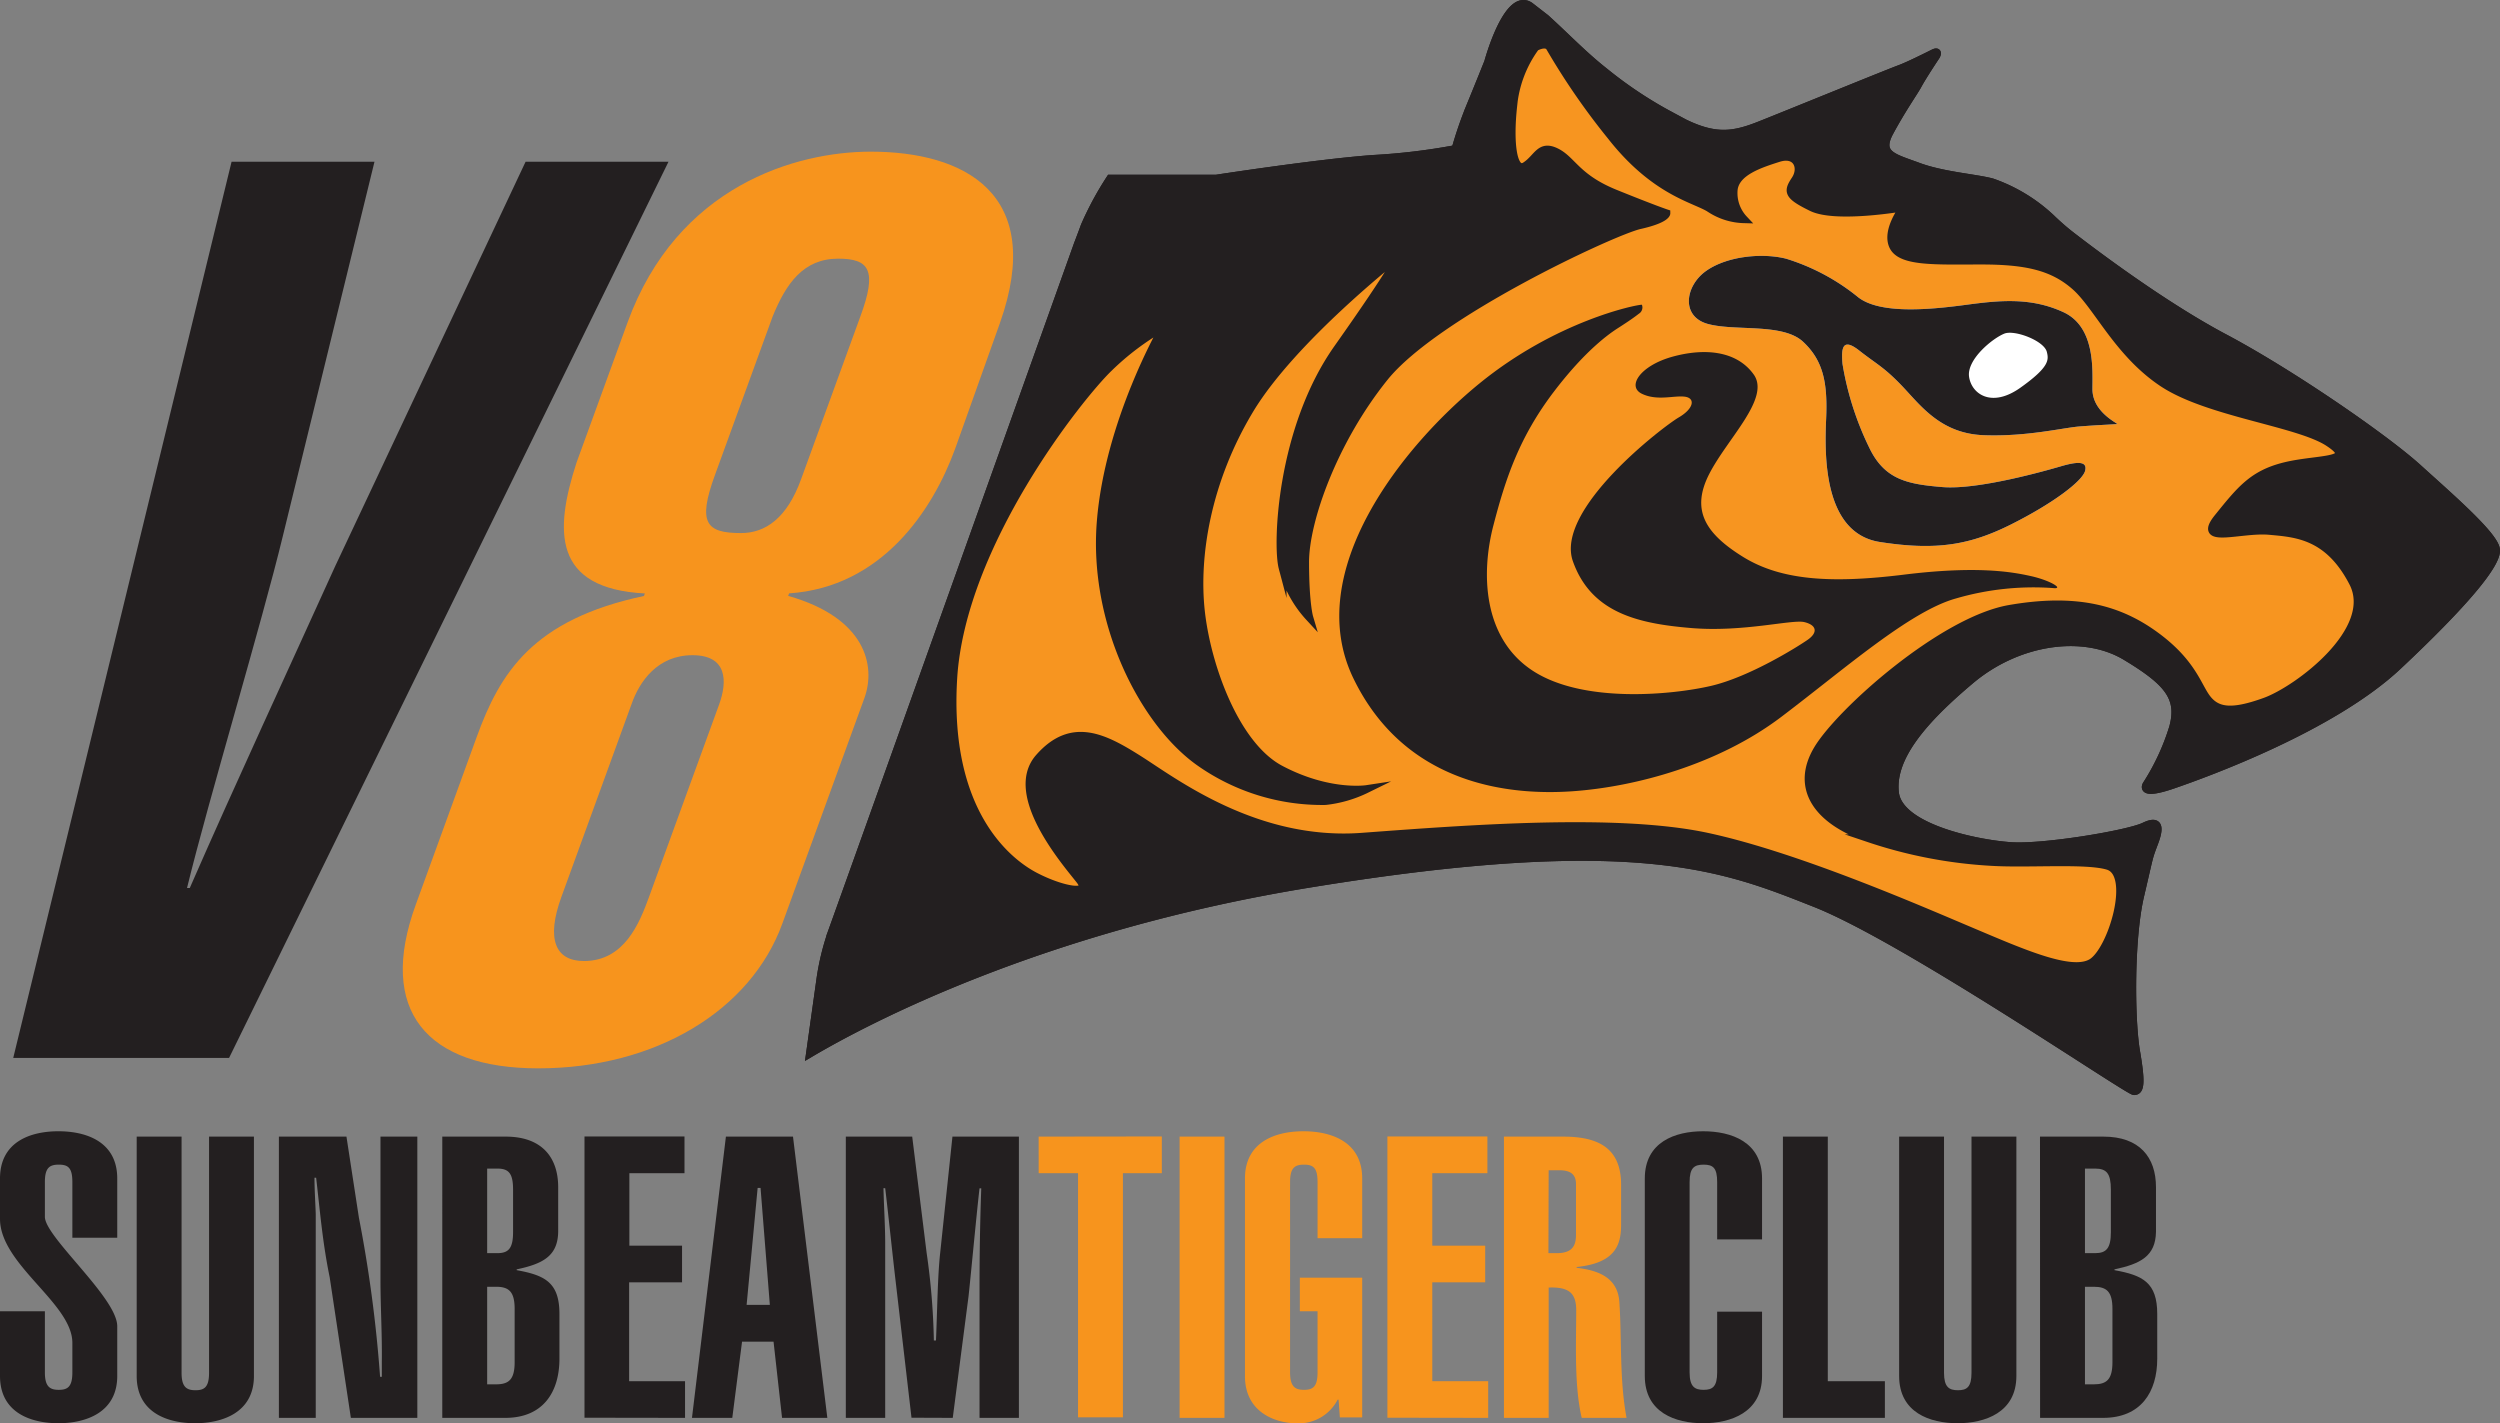 <svg id="Layer_1" data-name="Layer 1" xmlns="http://www.w3.org/2000/svg" viewBox="0 0 317.5 180.78"><rect x="0" y="0" width="317.5" height="180.78" fill="#808080" stroke="none"/><defs><style>.cls-1{fill:#f79520;}.cls-1,.cls-4{stroke:#231f20;stroke-miterlimit:10;}.cls-2,.cls-4{fill:#231f20;}.cls-3{fill:#fff;}.cls-5{fill:#f7941d;}</style></defs><title>v8-sunbeam-tiger-club</title><path class="cls-1" d="M307.13,59.48C303,55.71,291,47.42,282.48,42.9s-18.17-12-19.47-13-2.49-2.17-2.49-2.17A21.09,21.09,0,0,0,253,23.16c-2.07-.56-6.26-.84-9.38-2s-5.19-1.51-3.63-4.4,3-4.93,3.52-5.85c.71-1.32,2.38-3.81,2.38-3.81s.4-.7-.32-.35c-1,.5-3.14,1.57-4.28,2-1.36.49-14,5.65-17.78,7.15s-6.23,1.76-11.42-1.25a52.54,52.54,0,0,1-8.3-5.53C201.1,7,199.06,4.83,196.3,2.32l-2-1.55C191.44-1.16,189,7.88,189,7.88s-1,2.51-2.34,5.77a50.53,50.53,0,0,0-1.81,5.28,80.06,80.06,0,0,1-10.38,1.25c-7,.5-20,2.51-20,2.51H141a40.56,40.56,0,0,0-3.24,6c-.5,1.37-.88,2.34-.88,2.34s-29.25,81.88-31.23,87.33a31.84,31.84,0,0,0-1.48,6.15l-1.3,9.27c6.65-3.93,29.11-16,63.58-21.58,41.52-6.77,52.67-2,64.09,2.51s39.71,23.86,40.49,23.86.95-1,.26-5-.78-14.31.52-19.84,1-4.6,1.81-6.78c.59-1.58.78-3-1.29-2s-12.72,2.77-16.87,2.51-14.28-2.26-14.8-6.78,3.64-9.29,9.61-14.31,14.27-6.28,19.72-3,7,5.27,6,9a29.37,29.37,0,0,1-3.38,7.28s-1,1.51,3.38,0,20.24-7.28,28.54-15.07,12.72-13,12.46-14.81S311.28,63.24,307.13,59.48Z"/><path class="cls-2" d="M208.52,38.7c-.78,0-10.9,2.07-20.63,10s-22.58,23.92-16,37.47,19.85,14.88,27.83,14.32,18.49-3.39,26.47-9.42S242.53,77.63,248.42,76a35.18,35.18,0,0,1,12.26-1.32c1.55.19-.2-.94-2.73-1.51s-7-1.32-16.15-.19-15.57.76-20.44-2.26-6.61-6-4.28-10.54,7.79-9.61,5.64-12.62-6.22-3.39-10.31-2.26-5.84,3.77-3.89,4.71,4.08.19,5.45.37,1.16,1.51-.78,2.64-15.77,11.68-13.43,18.27,8.37,7.91,15,8.47,12.84-1.13,14.4-.75,1.75,1.32.39,2.26-7.4,4.71-12.26,5.84-16.16,2.26-22.58-1.89-6.62-12.43-5.06-18.45,3.31-11.3,7.78-17.14,7.69-7.72,8.27-8.1,1.56-1,2.44-1.69A.93.93,0,0,0,208.52,38.7Z"/><path class="cls-3" d="M236.15,44.54c2.15,1.69,3.12,2.07,5.45,4.52s4.87,6,10.32,6.21,10.05-.94,12.19-1.11c2.36-.18,3.21-.2,4.74-.3.37,0-3.11-1.41-3.11-4.43,0-2.45.39-7.91-3.7-9.79s-8-1.51-12.26-.94S238.88,40,236,37.76a27.16,27.16,0,0,0-9.15-4.9c-2.92-.75-7.39-.38-10.12,1.51s-3.31,5.84.2,6.78S226.42,41,229,43.41s3.12,5.27,2.92,9.79-.39,14.5,6.81,15.63,11.49.38,16.74-2.26,9-5.46,9.34-6.78-1.16-1.13-3.11-.56-10.51,3-15,2.63-7.39-.94-9.34-5.08A38.35,38.35,0,0,1,234,46.23C233.82,44.16,234,42.84,236.15,44.54Z"/><path class="cls-2" d="M236.15,44.54c2.15,1.69,3.12,2.07,5.45,4.52s4.87,6,10.32,6.21,10.05-.94,12.19-1.11c2.36-.18,3.21-.2,4.74-.3.37,0-3.11-1.41-3.11-4.43,0-2.45.39-7.91-3.7-9.79s-8-1.51-12.26-.94S238.88,40,236,37.76a27.16,27.16,0,0,0-9.15-4.9c-2.92-.75-7.39-.38-10.12,1.51s-3.31,5.84.2,6.78S226.42,41,229,43.41s3.12,5.27,2.92,9.79-.39,14.5,6.81,15.63,11.49.38,16.74-2.26,9-5.46,9.34-6.78-1.16-1.13-3.11-.56-10.51,3-15,2.63-7.39-.94-9.34-5.08A38.35,38.35,0,0,1,234,46.23C233.82,44.16,234,42.84,236.15,44.54Zm18.4-2.17c1.29-.52,5.06.9,5.4,2.33.25,1,.34,1.91-3.36,4.54s-6.23.76-6.52-1.41S253,43,254.55,42.37Z"/><path class="cls-4" d="M307.13,59.48C303,55.71,291,47.42,282.48,42.9s-18.17-12-19.47-13-2.49-2.17-2.49-2.17A21.09,21.09,0,0,0,253,23.16c-2.07-.56-6.26-.84-9.38-2s-5.19-1.51-3.63-4.4,3-4.93,3.52-5.85c.71-1.32,2.38-3.81,2.38-3.81s.4-.7-.32-.35c-1,.5-3.14,1.57-4.28,2-1.36.49-14,5.65-17.78,7.15s-6.23,1.76-11.42-1.25a52.54,52.54,0,0,1-8.3-5.53C201.1,7,199.06,4.83,196.3,2.32l-2-1.55C191.44-1.16,189,7.88,189,7.88s-1,2.51-2.34,5.77a50.53,50.53,0,0,0-1.81,5.28,80.06,80.06,0,0,1-10.38,1.25c-7,.5-20,2.51-20,2.51H141a40.56,40.56,0,0,0-3.24,6c-.5,1.37-.88,2.34-.88,2.34s-29.25,81.88-31.23,87.33a31.84,31.84,0,0,0-1.48,6.15l-1.3,9.27c6.65-3.93,29.11-16,63.58-21.58,41.52-6.77,52.67-2,64.09,2.51s39.71,23.86,40.49,23.86.95-1,.26-5-.78-14.31.52-19.84,1-4.6,1.81-6.78c.59-1.58.78-3-1.29-2s-12.72,2.77-16.87,2.51-14.28-2.26-14.8-6.78,3.64-9.29,9.61-14.31,14.27-6.28,19.72-3,7,5.27,6,9a29.37,29.37,0,0,1-3.38,7.28s-1,1.51,3.38,0,20.24-7.28,28.54-15.07,12.72-13,12.46-14.81S311.28,63.24,307.13,59.48ZM287.67,89.1c-4.16,1.51-6,1.26-7.27-.25s-1.81-4.52-6.49-8-10.12-5-18.68-3.52-21.54,13.06-24.39,17.83-.26,9,6.48,11.3a59.11,59.11,0,0,0,15.57,3c4.75.29,12-.33,14.8.5,3.45,1,.51,10.8-2.08,12.31s-8.82-1.26-15.31-4-22.06-9.54-33.48-12-30.36-1-43.85,0-23.88-7-28.29-9.79-8.56-5-12.72-.26,3.64,13.56,5.19,15.57-2.33,1.26-5.7-.5-11.42-8-10.39-25.11,16.09-35.9,19.73-39.42a33.8,33.8,0,0,1,7-5.27s-7,12.05-8,24.86,5.45,25.36,12.46,30.38a27,27,0,0,0,16.08,5,15.69,15.69,0,0,0,5.2-1.51s-4.77.73-10.9-2.51c-5.71-3-9.35-13.06-10.12-20.09s.77-16.57,6.22-25.61,18.95-19.58,18.95-19.58-.52,1.51-7.79,11.8-7.76,25-7,27.87a14.32,14.32,0,0,0,3.38,6.28s-.52-1.76-.52-7S169.33,56,175.82,47.93s29.06-18.58,32.44-19.34,3.37-1.5,3.37-1.5-1.55-.51-6.49-2.51-5.45-4.27-7.52-5.28-2.34.76-3.89,1.76-2.08-2.76-1.56-7.53A14.94,14.94,0,0,1,195,6s1.3-.76,1.82,0a88.45,88.45,0,0,0,7.79,11.29c5.71,7.29,10.9,8,12.71,9.29a8.2,8.2,0,0,0,4.15,1.26,4.85,4.85,0,0,1-1.29-3.77c.26-2.26,3.37-3.26,5.7-4S229,21.31,228,22.82s-1,2,2.08,3.51,11.67,0,11.67,0-2.33,3-1.29,5,5.45,1.76,11.16,1.76,9.08.76,11.93,3.27,5.45,8.53,11.16,12.3,17.13,5,21,7.53-1.3,2-5.45,3-5.71,3-8.56,6.52,2.82,1.38,6.52,1.71c3.4.31,7.49.55,10.61,6.58S291.82,87.6,287.67,89.1Z"/><path class="cls-2" d="M264.79,163.42h1.13c1.61,0,2.36.6,2.36,2.81V173c0,2.21-.75,2.81-2.36,2.81h-1.13Zm-5.7,16.65h8c4.79,0,6.88-3.26,6.88-7.52v-5.67c0-4-1.83-4.92-5.43-5.57v-.1c3.28-.7,5.22-1.66,5.27-4.77v-5.67c0-3.81-2.1-6.42-6.67-6.42h-8.06Zm5.7-31.66h1.29c1.45,0,2,.61,2,2.66v5.42c0,2.06-.59,2.66-2,2.66h-1.29Zm-14.41-4.06v30c0,1.81-.59,2.21-1.72,2.21s-1.77-.4-1.77-2.21v-30h-5.7v30.4c0,4.67,3.93,6,7.42,6s7.47-1.36,7.47-6v-30.4Zm-11,35.72v-4.66h-7.25V144.35h-5.7v35.72ZM223.78,157.4v-7.73c0-4.67-3.93-6-7.48-6s-7.41,1.35-7.41,6v25.08c0,4.67,3.92,6,7.41,6s7.48-1.36,7.48-6v-8.17h-5.7v7.72c0,1.81-.59,2.21-1.72,2.21s-1.78-.4-1.78-2.21V150.12c0-1.81.59-2.21,1.78-2.21s1.72.4,1.72,2.21v7.28Z"/><path class="cls-5" d="M196.68,148.62H198c1.29,0,2.15.4,2.15,1.75v6.47c0,1.31-.43,2.31-2.42,2.31h-1.08Zm0,31.45V163.52c2.64-.1,3.5.75,3.5,2.91,0,4.16-.27,9.53.7,13.64h5.69c-.91-4.91-.59-9.93-.91-14.7-.21-3.26-2.9-4.06-5.43-4.36v-.1c4.84-.5,5.65-2.71,5.65-5.37v-5.07c0-4.61-2.8-6.12-7.37-6.12H191v35.72Zm-7.68,0v-4.66h-7.1V162.86h6.72V158.2H181.9V149h7v-4.67H176.2v35.72Zm-23.92-17.81v4.27h2.25v7.77c0,1.81-.59,2.21-1.72,2.21s-1.77-.4-1.77-2.21V150.12c0-1.8.59-2.21,1.77-2.21s1.72.41,1.72,2.21v7.13H173v-7.58c0-4.67-3.92-6-7.47-6s-7.42,1.35-7.42,6v25.09c0,4.66,3.93,6,6.61,6a5.54,5.54,0,0,0,5.16-3H170l.16,2.25H173V162.26Zm-9.57-17.91h-5.7v35.72h5.7Zm-23.6,0V149h5v31h5.7V149h4.94v-4.67Z"/><path class="cls-2" d="M121,180.07l2-15.4c.22-1.91,1.08-11.09,1.4-13.75h.22c-.16,4.52-.22,8.48-.22,12.7v16.45h5V144.35h-8.44l-1.56,14.8c-.32,2.86-.37,7.38-.53,11.09h-.27a88.66,88.66,0,0,0-.92-11.14l-1.83-14.75h-8.43v35.72h5V157.9c0-2.16-.17-4.82-.22-7h.22c.37,3.06.91,8.28,1.34,11.94l2,17.21Zm-33.12,0H93l1.24-9.68h4l1.08,9.68h5.75l-4.36-35.72H92.19Zm6.94-14.35,1.4-14.85h.37l1.18,14.85ZM87,180.07v-4.66h-7.1V162.86h6.72V158.2H79.93V149h7v-4.67H74.23v35.72ZM61.87,163.42H63c1.61,0,2.36.6,2.36,2.81V173c0,2.21-.75,2.81-2.36,2.81H61.87Zm-5.7,16.65h8c4.79,0,6.88-3.26,6.88-7.52v-5.67c0-4-1.83-4.92-5.43-5.57v-.1c3.28-.7,5.22-1.66,5.27-4.77v-5.67c0-3.81-2.1-6.42-6.66-6.42H56.17Zm5.7-31.66h1.29c1.45,0,2,.61,2,2.66v5.42c0,2.06-.59,2.66-2,2.66H61.87Zm-26.45-4.06v35.72H40.1V154.18c-.05-1.5-.16-3.06-.16-4.61h.21c.49,4.21.81,8.23,1.72,12.64l2.69,17.86H53V144.35H48.32v18.16c0,3.46.22,7,.17,10.44v1.9h-.22a169.93,169.93,0,0,0-2.69-20.21L44,144.35Zm-8.87,0v30c0,1.81-.59,2.21-1.72,2.21s-1.77-.4-1.77-2.21v-30h-5.7v30.4c0,4.67,3.93,6,7.42,6s7.47-1.36,7.47-6v-30.4ZM5.7,166.53H0v8.22c0,4.67,3.92,6,7.42,6s7.47-1.36,7.47-6v-6.32c0-3.61-9.19-11.34-9.19-13.89v-4.42c0-1.81.59-2.21,1.77-2.21s1.72.4,1.72,2.21v7.07h5.7v-7.52c0-4.67-3.92-6-7.47-6S0,145,0,149.67v5.12c0,5.82,9.19,10.73,9.19,15.75v3.76c0,1.81-.59,2.21-1.72,2.21s-1.77-.4-1.77-2.21Z"/><path class="cls-5" d="M101.75,60.83c-1.8,5-4.56,6.87-7.64,6.87-4.45,0-5.53-1.28-3.32-7.35l7.33-20.14c1.69-4.16,3.88-7.36,8.33-7.36,3.94,0,5,1.44,2.81,7.36ZM82.43,113.9c-1.22,3.35-3.13,8.15-8.27,8.15-3.6,0-4.84-2.72-2.86-8.15l8.9-24.46c1-2.88,3.3-6.23,7.75-6.23s4.43,3.35,3.39,6.23Zm-29.63,1c-4.89,13.42,1.34,20.78,15.56,20.78,14.9,0,27-7.36,31-18.39l10.41-28.61c1.52-4.16.13-10.23-9.67-13l.11-.32C112,74.57,118.45,64.82,121.3,57L127,41c5.82-16.46-4.59-21.74-16.41-21.74C101.12,19.26,86,23.58,79.68,41L73.22,58.75c-2.8,8.63-3.08,16,8.68,16.62l-.12.32c-14.12,3-18.28,9.75-21.24,17.91Z"/><path class="cls-2" d="M29.41,20.54,1.68,134.36H29.09L84.9,20.54H66.75L42.59,71.86C36.44,85.44,30.13,99,24.1,112.78h-.35C26.52,101.43,33.23,79.21,35.94,68L47.56,20.54Z"/></svg>
